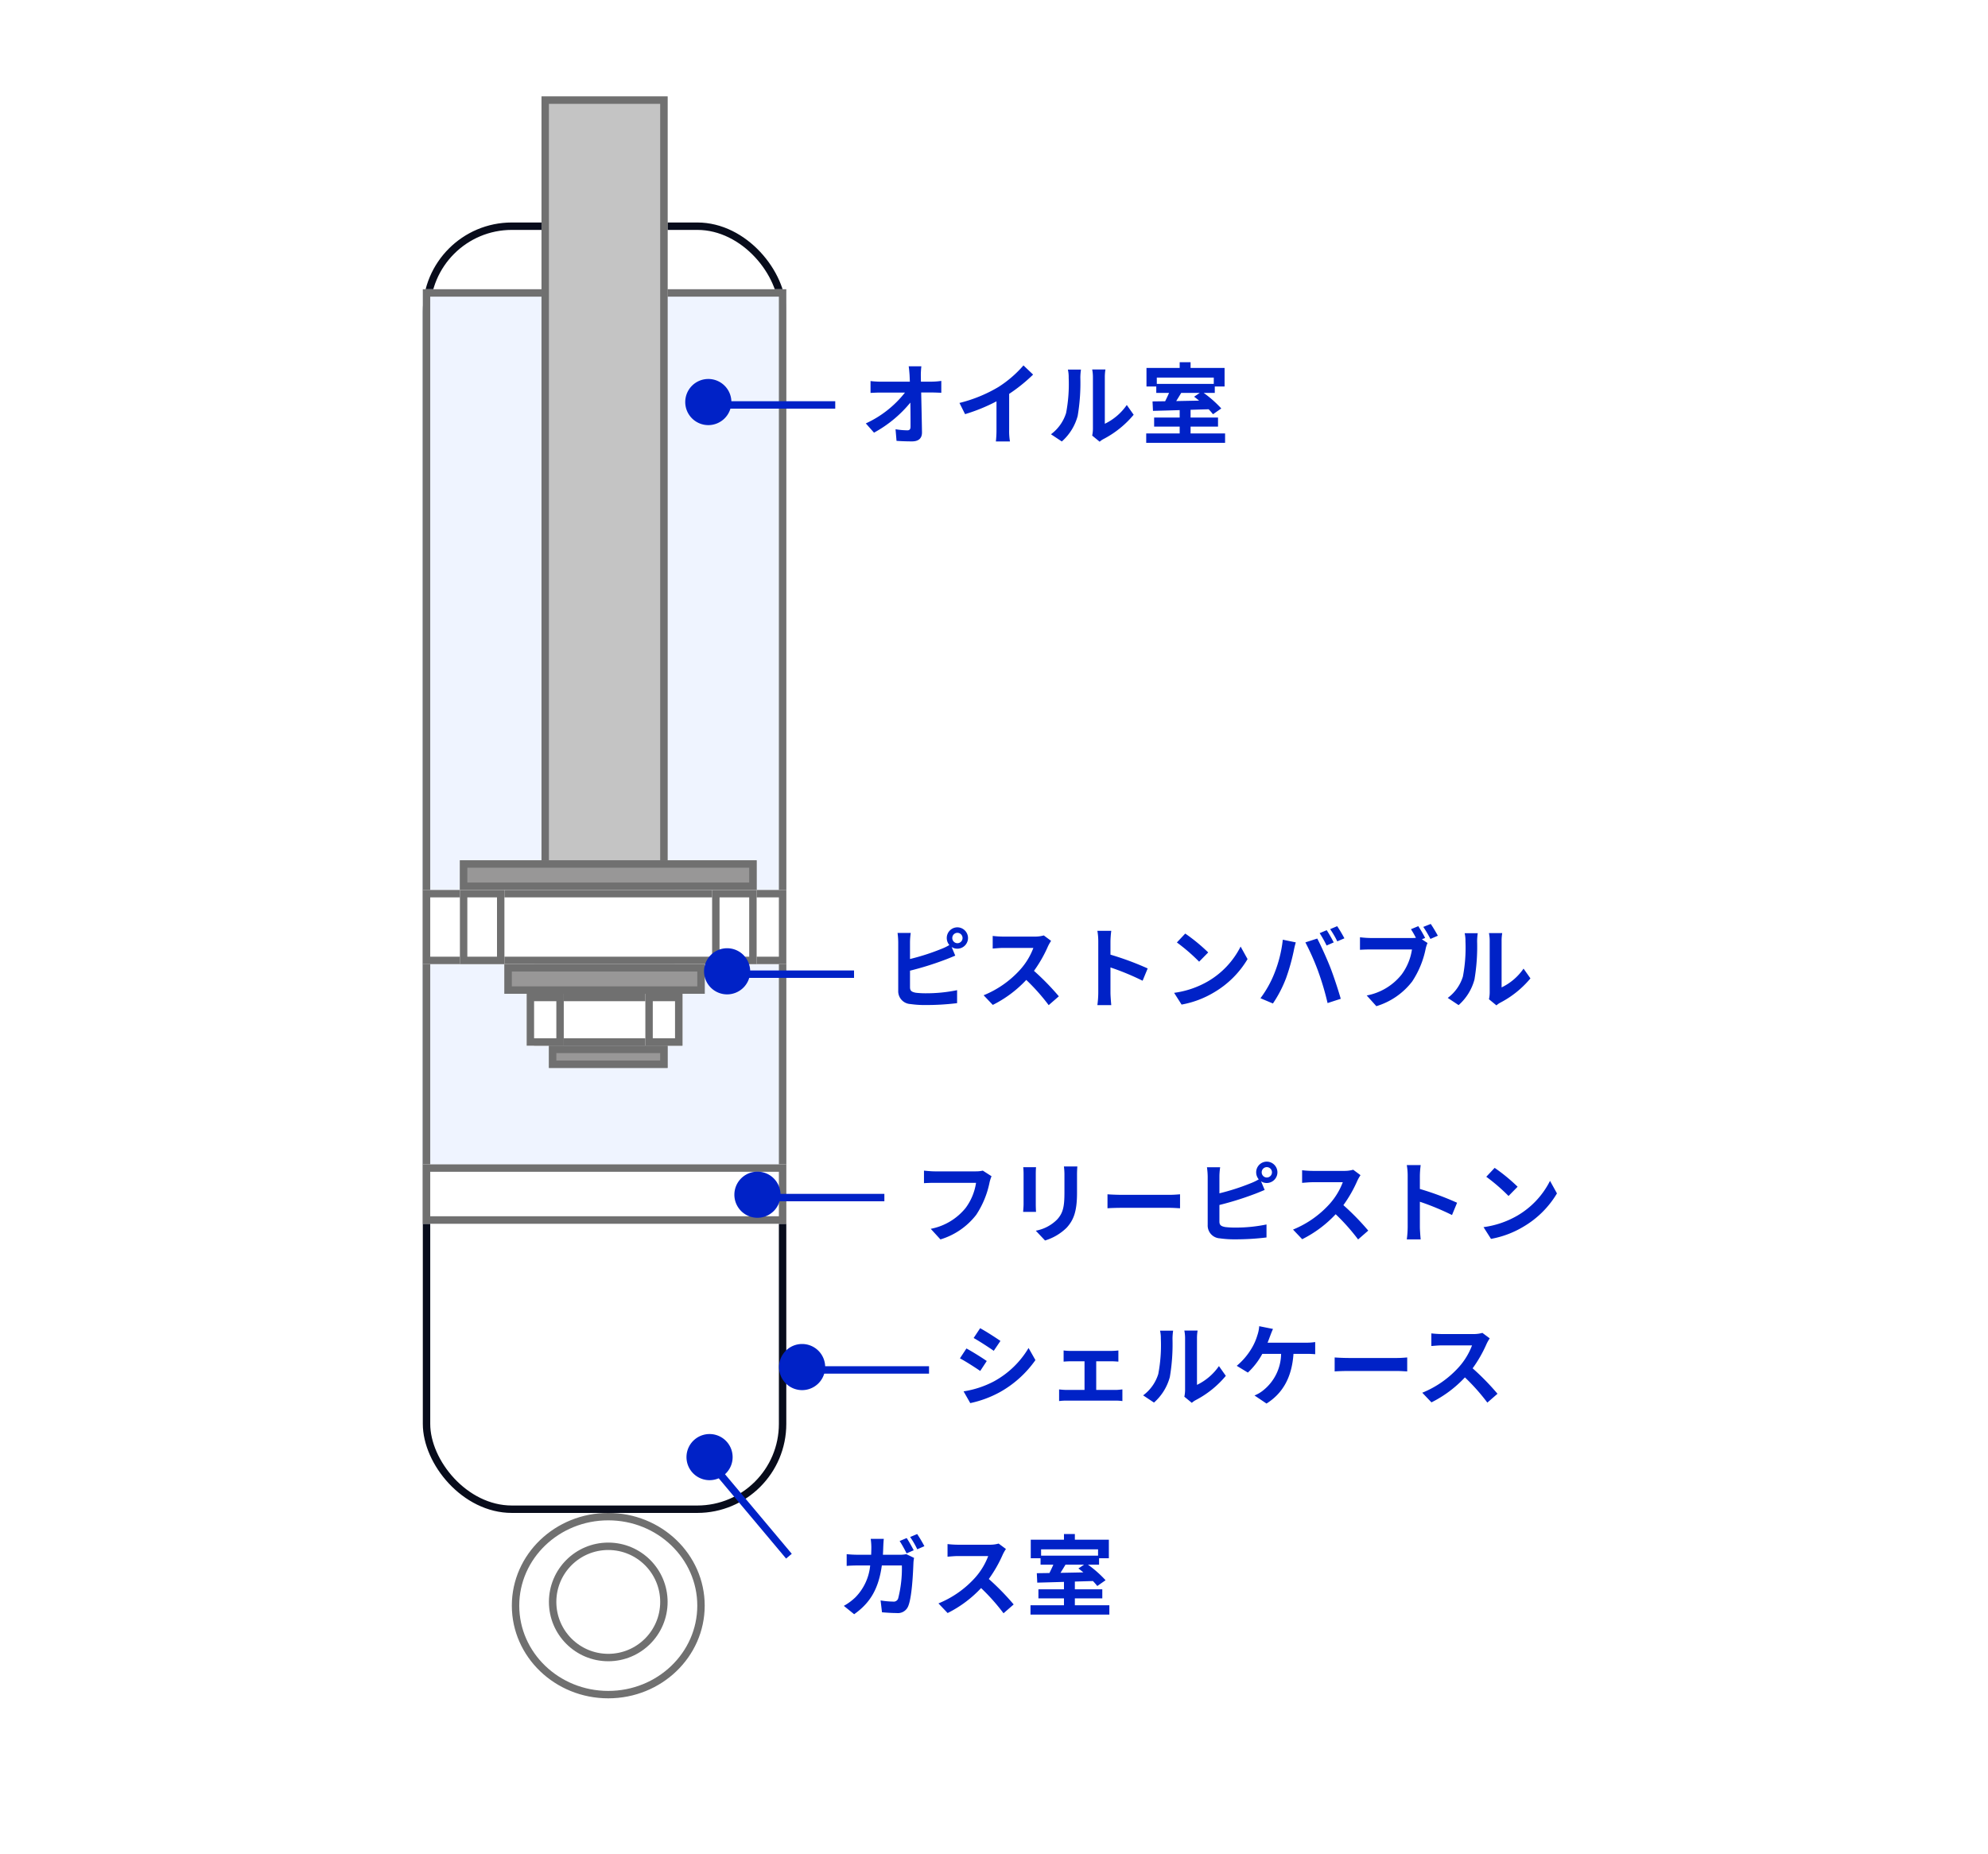 <svg xmlns="http://www.w3.org/2000/svg" width="268" height="250" viewBox="0 0 268 250">
  <g id="Group_75341" data-name="Group 75341" transform="translate(-545 -5541)">
    <path id="Path_355382" data-name="Path 355382" d="M0,0H268V250H0Z" transform="translate(545 5541)" fill="#fff"/>
    <g id="Group_58564" data-name="Group 58564" transform="translate(602 5554)">
      <g id="Rectangle_13078" data-name="Rectangle 13078" transform="translate(0 17)" fill="#fff" stroke="#080c1b" stroke-width="1">
        <rect width="49" height="174" rx="12" stroke="none"/>
        <rect x="0.5" y="0.5" width="48" height="173" rx="11.5" fill="none"/>
      </g>
      <g id="Rectangle_13092" data-name="Rectangle 13092" transform="translate(0 26)" fill="#eff4ff" stroke="#707070" stroke-width="1">
        <rect width="49" height="126" stroke="none"/>
        <rect x="0.5" y="0.5" width="48" height="125" fill="none"/>
      </g>
      <g id="Rectangle_13079" data-name="Rectangle 13079" transform="translate(16)" fill="#c4c4c4" stroke="#707070" stroke-width="1">
        <rect width="17" height="104" stroke="none"/>
        <rect x="0.5" y="0.5" width="16" height="103" fill="none"/>
      </g>
      <g id="Rectangle_13082" data-name="Rectangle 13082" transform="translate(5 103)" fill="#989797" stroke="#707070" stroke-width="1">
        <rect width="40" height="4" stroke="none"/>
        <rect x="0.5" y="0.5" width="39" height="3" fill="none"/>
      </g>
      <g id="Rectangle_13083" data-name="Rectangle 13083" transform="translate(11 117)" fill="#989797" stroke="#707070" stroke-width="1">
        <rect width="27" height="4" stroke="none"/>
        <rect x="0.5" y="0.5" width="26" height="3" fill="none"/>
      </g>
      <g id="Rectangle_13084" data-name="Rectangle 13084" transform="translate(15 107)" fill="#fff" stroke="#707070" stroke-width="1">
        <rect width="19" height="10" stroke="none"/>
        <rect x="0.5" y="0.5" width="18" height="9" fill="none"/>
      </g>
      <g id="Rectangle_13085" data-name="Rectangle 13085" transform="translate(0 107)" fill="#fff" stroke="#707070" stroke-width="1">
        <rect width="49" height="10" stroke="none"/>
        <rect x="0.5" y="0.5" width="48" height="9" fill="none"/>
      </g>
      <g id="Rectangle_13086" data-name="Rectangle 13086" transform="translate(5 107)" fill="#fff" stroke="#707070" stroke-width="1">
        <rect width="6" height="10" stroke="none"/>
        <rect x="0.5" y="0.5" width="5" height="9" fill="none"/>
      </g>
      <g id="Rectangle_13088" data-name="Rectangle 13088" transform="translate(15 121)" fill="#fff" stroke="#707070" stroke-width="1">
        <rect width="20" height="7" stroke="none"/>
        <rect x="0.5" y="0.5" width="19" height="6" fill="none"/>
      </g>
      <g id="Rectangle_13089" data-name="Rectangle 13089" transform="translate(14 121)" fill="#fff" stroke="#707070" stroke-width="1">
        <rect width="5" height="7" stroke="none"/>
        <rect x="0.5" y="0.5" width="4" height="6" fill="none"/>
      </g>
      <g id="Rectangle_13090" data-name="Rectangle 13090" transform="translate(30 121)" fill="#fff" stroke="#707070" stroke-width="1">
        <rect width="5" height="7" stroke="none"/>
        <rect x="0.5" y="0.5" width="4" height="6" fill="none"/>
      </g>
      <g id="Rectangle_13091" data-name="Rectangle 13091" transform="translate(17 128)" fill="#989797" stroke="#707070" stroke-width="1">
        <rect width="16" height="3" stroke="none"/>
        <rect x="0.5" y="0.5" width="15" height="2" fill="none"/>
      </g>
      <g id="Rectangle_13093" data-name="Rectangle 13093" transform="translate(0 144)" fill="#fff" stroke="#707070" stroke-width="1">
        <rect width="49" height="8" stroke="none"/>
        <rect x="0.5" y="0.5" width="48" height="7" fill="none"/>
      </g>
      <g id="Group_58563" data-name="Group 58563" transform="translate(12.441 190.503)">
        <g id="Ellipse_525" data-name="Ellipse 525" transform="translate(-0.441 0.497)" fill="#fff" stroke="#707070" stroke-width="1">
          <ellipse cx="13" cy="12.5" rx="13" ry="12.5" stroke="none"/>
          <ellipse cx="13" cy="12.5" rx="12.5" ry="12" fill="none"/>
        </g>
        <g id="Ellipse_524" data-name="Ellipse 524" transform="translate(4.559 4.497)" fill="#fff" stroke="#707070" stroke-width="1">
          <circle cx="8" cy="8" r="8" stroke="none"/>
          <circle cx="8" cy="8" r="7.5" fill="none"/>
        </g>
      </g>
      <g id="Rectangle_13098" data-name="Rectangle 13098" transform="translate(39 107)" fill="#fff" stroke="#707070" stroke-width="1">
        <rect width="6" height="10" stroke="none"/>
        <rect x="0.5" y="0.5" width="5" height="9" fill="none"/>
      </g>
    </g>
    <g id="Group_58565" data-name="Group 58565" transform="translate(657.598 5598.321) rotate(180)">
      <path id="Path_354251" data-name="Path 354251" d="M0,0H17.106" transform="translate(17.106 2.721) rotate(180)" fill="none" stroke="#0022c7" stroke-width="1"/>
      <g id="Group_57755" data-name="Group 57755" transform="translate(14.001)">
        <path id="Path_354031" data-name="Path 354031" d="M3.11,0A3.11,3.11,0,1,1,0,3.11,3.11,3.11,0,0,1,3.11,0Z" fill="#0022c7"/>
      </g>
    </g>
    <g id="Group_58566" data-name="Group 58566" transform="translate(664.221 5705.203) rotate(180)">
      <path id="Path_354251-2" data-name="Path 354251" d="M0,0H17.106" transform="translate(17.106 2.721) rotate(180)" fill="none" stroke="#0022c7" stroke-width="1"/>
      <g id="Group_57755-2" data-name="Group 57755" transform="translate(14.001)">
        <path id="Path_354031-2" data-name="Path 354031" d="M3.11,0A3.11,3.11,0,1,1,0,3.11,3.11,3.11,0,0,1,3.11,0Z" fill="#0022c7"/>
      </g>
    </g>
    <g id="Group_58567" data-name="Group 58567" transform="translate(660.132 5675.079) rotate(180)">
      <path id="Path_354251-3" data-name="Path 354251" d="M0,0H17.106" transform="translate(17.106 2.721) rotate(180)" fill="none" stroke="#0022c7" stroke-width="1"/>
      <g id="Group_57755-3" data-name="Group 57755" transform="translate(14.001)">
        <path id="Path_354031-3" data-name="Path 354031" d="M3.11,0A3.11,3.11,0,1,1,0,3.11,3.11,3.11,0,0,1,3.11,0Z" fill="#0022c7"/>
      </g>
    </g>
    <g id="Group_58568" data-name="Group 58568" transform="translate(670.242 5728.442) rotate(180)">
      <path id="Path_354251-4" data-name="Path 354251" d="M0,0H17.106" transform="translate(17.106 2.721) rotate(180)" fill="none" stroke="#0022c7" stroke-width="1"/>
      <g id="Group_57755-4" data-name="Group 57755" transform="translate(14.001)">
        <path id="Path_354031-4" data-name="Path 354031" d="M3.11,0A3.11,3.11,0,1,1,0,3.11,3.11,3.11,0,0,1,3.11,0Z" fill="#0022c7"/>
      </g>
    </g>
    <g id="Group_58569" data-name="Group 58569" transform="translate(649.271 5752.581) rotate(-130)">
      <path id="Path_354251-5" data-name="Path 354251" d="M0,0H17.106" transform="translate(17.106 2.721) rotate(180)" fill="none" stroke="#0022c7" stroke-width="1"/>
      <g id="Group_57755-5" data-name="Group 57755" transform="translate(14.001 0)">
        <path id="Path_354031-5" data-name="Path 354031" d="M3.11,0A3.11,3.11,0,1,1,0,3.11,3.11,3.11,0,0,1,3.11,0Z" fill="#0022c7"/>
      </g>
    </g>
    <path id="Path_361504" data-name="Path 361504" d="M8.208-9.612H6.5c.048.312.084.7.12,1.212q.018.4.036.864H2.688A11.487,11.487,0,0,1,1.356-7.62v1.6c.42-.024.936-.048,1.368-.048H6A14.248,14.248,0,0,1,.72-1.908L1.824-.66a16.5,16.5,0,0,0,4.9-4.056c.024,1.236.024,2.436.024,3.24,0,.348-.12.5-.42.5a10.193,10.193,0,0,1-1.6-.144L4.86.444c.684.048,1.356.072,2.088.072C7.86.516,8.3.072,8.292-.7c-.024-1.62-.072-3.624-.108-5.376H9.732c.324,0,.78.024,1.164.036v-1.6a9.277,9.277,0,0,1-1.248.1h-1.5c0-.312-.012-.6-.012-.864A10.264,10.264,0,0,1,8.208-9.612Zm5.136,4.944L14.1-3.156a24.045,24.045,0,0,0,4.236-1.728v3.84A13.439,13.439,0,0,1,18.252.528h1.9a8.25,8.25,0,0,1-.108-1.572V-5.892a22.011,22.011,0,0,0,3.228-2.6l-1.3-1.236a15.384,15.384,0,0,1-3.384,2.916A19.3,19.3,0,0,1,13.344-4.668Zm17.892,4.4,1.008.828A2.564,2.564,0,0,1,32.76.2a13.213,13.213,0,0,0,4.068-3.276L35.9-4.392A7.6,7.6,0,0,1,32.94-1.86V-8.136a6.093,6.093,0,0,1,.084-1.044H31.236a5.32,5.32,0,0,1,.1,1.032v7A4.566,4.566,0,0,1,31.236-.264ZM25.68-.444l1.464.972A7.036,7.036,0,0,0,29.28-2.916a26.477,26.477,0,0,0,.36-5.16,7.9,7.9,0,0,1,.084-1.092H27.96a4.554,4.554,0,0,1,.108,1.1,20.678,20.678,0,0,1-.348,4.752A5.661,5.661,0,0,1,25.68-.444Zm20.064-5.58-.768.516c.216.156.444.336.672.528l-3.084.06c.216-.348.456-.732.672-1.1Zm1.884-2.064v.852h-7.68v-.852ZM44.5-.552v-.924h3.7V-2.7H44.5V-3.744l2.436-.072a8.692,8.692,0,0,1,.588.672l1.116-.78a15.178,15.178,0,0,0-2.376-2.1h1.5v-.864h1.32v-2.5H44.5v-.768H43.032v.768H38.556v2.5h1.32v.864H41.6c-.156.372-.348.768-.528,1.128l-1.7.024.06,1.272c1-.024,2.256-.06,3.6-.1v1H39.588v1.224h3.444v.924H38.52V.708H49.152V-.552Z" transform="translate(661 5600)" fill="#0022c7"/>
    <path id="Path_361499" data-name="Path 361499" d="M10.668-7.992,9.492-8.748a4.022,4.022,0,0,1-.948.1H3c-.4,0-1.08-.06-1.44-.1v1.692c.312-.024.888-.048,1.428-.048H8.58a7.6,7.6,0,0,1-1.4,3.384A7.982,7.982,0,0,1,2.472-.9L3.78.528A9.6,9.6,0,0,0,8.6-2.784a12.332,12.332,0,0,0,1.8-4.368A5.242,5.242,0,0,1,10.668-7.992Zm11.568-1.32H20.424a8.465,8.465,0,0,1,.072,1.2v2.28c0,1.872-.156,2.772-.984,3.672a5.429,5.429,0,0,1-2.88,1.512L17.88.672A7.066,7.066,0,0,0,20.8-1.056c.888-.984,1.392-2.1,1.392-4.68V-8.112C22.188-8.592,22.212-8.976,22.236-9.312Zm-5.568.1H14.94a8.521,8.521,0,0,1,.048.924v4.044c0,.36-.048.828-.06,1.056h1.74c-.024-.276-.036-.744-.036-1.044V-8.292C16.632-8.676,16.644-8.94,16.668-9.216ZM26.3-5.556v1.884c.444-.036,1.248-.06,1.932-.06H34.68c.5,0,1.116.048,1.4.06V-5.556c-.312.024-.84.072-1.4.072H28.236C27.612-5.484,26.736-5.52,26.3-5.556ZM47.088-8.52a.694.694,0,0,1,.684-.7.7.7,0,0,1,.7.7.7.7,0,0,1-.7.7A.694.694,0,0,1,47.088-8.52Zm-.744,0a1.461,1.461,0,0,0,.348.948,7.143,7.143,0,0,1-1.152.552,30.263,30.263,0,0,1-4.152,1.332V-7.956a9.015,9.015,0,0,1,.1-1.248H39.708a9.929,9.929,0,0,1,.1,1.248v6.54a1.731,1.731,0,0,0,1.644,1.8,13.358,13.358,0,0,0,2.016.132A34.1,34.1,0,0,0,47.736.264V-1.488a20.329,20.329,0,0,1-4.176.42,11.223,11.223,0,0,1-1.392-.072c-.54-.108-.78-.24-.78-.756v-2.22a41.421,41.421,0,0,0,4.7-1.464c.4-.144.936-.372,1.4-.564L47-7.308a1.378,1.378,0,0,0,.768.228,1.444,1.444,0,0,0,1.44-1.44,1.444,1.444,0,0,0-1.44-1.44A1.434,1.434,0,0,0,46.344-8.52Zm14.064.384-.984-.732a4.3,4.3,0,0,1-1.236.156H53.952A13.406,13.406,0,0,1,52.536-8.8v1.7c.252-.012.912-.084,1.416-.084H58.02a9.3,9.3,0,0,1-1.788,2.94,13.452,13.452,0,0,1-4.92,3.444L52.548.5A15.807,15.807,0,0,0,57.06-2.868a27.364,27.364,0,0,1,3.024,3.4L61.452-.66A33.735,33.735,0,0,0,58.1-4.092a17.643,17.643,0,0,0,1.884-3.3A5.67,5.67,0,0,1,60.408-8.136Zm6.36,6.984a13.18,13.18,0,0,1-.12,1.68H68.52c-.048-.492-.108-1.332-.108-1.68v-3.4A34.661,34.661,0,0,1,72.744-2.76l.684-1.656a39.193,39.193,0,0,0-5.016-1.86V-8.052a13.048,13.048,0,0,1,.108-1.44H66.648a8.33,8.33,0,0,1,.12,1.44ZM78.492-9.12l-1.128,1.2a24.951,24.951,0,0,1,3,2.592l1.224-1.248A24.236,24.236,0,0,0,78.492-9.12Zm-1.5,7.992L78,.456a13,13,0,0,0,4.452-1.692,12.76,12.76,0,0,0,4.44-4.44l-.936-1.692A11.3,11.3,0,0,1,81.588-2.7,12.368,12.368,0,0,1,76.992-1.128Z" transform="translate(668 5707.593)" fill="#0022c7"/>
    <path id="Path_361500" data-name="Path 361500" d="M9.288-8.52a.694.694,0,0,1,.684-.7.7.7,0,0,1,.7.7.7.7,0,0,1-.7.7A.694.694,0,0,1,9.288-8.52Zm-.744,0a1.461,1.461,0,0,0,.348.948A7.143,7.143,0,0,1,7.74-7.02,30.263,30.263,0,0,1,3.588-5.688V-7.956a9.015,9.015,0,0,1,.1-1.248H1.908A9.929,9.929,0,0,1,2-7.956v6.54A1.731,1.731,0,0,0,3.648.384,13.358,13.358,0,0,0,5.664.516,34.1,34.1,0,0,0,9.936.264V-1.488a20.329,20.329,0,0,1-4.176.42A11.223,11.223,0,0,1,4.368-1.14c-.54-.108-.78-.24-.78-.756v-2.22a41.421,41.421,0,0,0,4.7-1.464c.4-.144.936-.372,1.4-.564L9.2-7.308a1.378,1.378,0,0,0,.768.228,1.444,1.444,0,0,0,1.44-1.44,1.444,1.444,0,0,0-1.44-1.44A1.434,1.434,0,0,0,8.544-8.52Zm14.064.384-.984-.732a4.3,4.3,0,0,1-1.236.156H16.152A13.407,13.407,0,0,1,14.736-8.8v1.7c.252-.012.912-.084,1.416-.084H20.22a9.3,9.3,0,0,1-1.788,2.94,13.452,13.452,0,0,1-4.92,3.444L14.748.5A15.807,15.807,0,0,0,19.26-2.868a27.365,27.365,0,0,1,3.024,3.4L23.652-.66A33.735,33.735,0,0,0,20.3-4.092a17.643,17.643,0,0,0,1.884-3.3A5.67,5.67,0,0,1,22.608-8.136Zm6.36,6.984a13.18,13.18,0,0,1-.12,1.68H30.72c-.048-.492-.108-1.332-.108-1.68v-3.4A34.661,34.661,0,0,1,34.944-2.76l.684-1.656a39.193,39.193,0,0,0-5.016-1.86V-8.052a13.047,13.047,0,0,1,.108-1.44H28.848a8.33,8.33,0,0,1,.12,1.44ZM40.692-9.12l-1.128,1.2a24.951,24.951,0,0,1,3,2.592l1.224-1.248A24.236,24.236,0,0,0,40.692-9.12Zm-1.5,7.992L40.2.456a13,13,0,0,0,4.452-1.692,12.76,12.76,0,0,0,4.44-4.44l-.936-1.692A11.3,11.3,0,0,1,43.788-2.7,12.368,12.368,0,0,1,39.192-1.128ZM59.76-9.576l-.948.4a15.181,15.181,0,0,1,.936,1.668l.96-.42C60.48-8.376,60.06-9.132,59.76-9.576Zm1.416-.54-.948.4a12.506,12.506,0,0,1,.96,1.644l.96-.408A18.769,18.769,0,0,0,61.176-10.116ZM52.7-3.732A14.458,14.458,0,0,1,50.832-.4l1.68.708A16.5,16.5,0,0,0,54.288-3.12a27.939,27.939,0,0,0,1.02-3.612c.048-.264.18-.852.288-1.2l-1.752-.36A17.291,17.291,0,0,1,52.7-3.732Zm5.928-.252A37.079,37.079,0,0,1,59.88.252l1.776-.576c-.336-1.188-.972-3.108-1.392-4.188-.456-1.164-1.284-3.012-1.776-3.936l-1.6.516A33.616,33.616,0,0,1,58.632-3.984Zm13.476-6.132-.984.408c.228.348.468.768.672,1.164a5.034,5.034,0,0,1-.564.024H65.676a13.361,13.361,0,0,1-1.428-.1v1.692c.312-.024.876-.048,1.428-.048h5.58a7.541,7.541,0,0,1-1.4,3.384,7.867,7.867,0,0,1-4.7,2.82L66.456.672A9.585,9.585,0,0,0,71.28-2.652,12.375,12.375,0,0,0,73.092-7.02a3.918,3.918,0,0,1,.264-.828l-.768-.5.444-.18A15.826,15.826,0,0,0,72.108-10.116Zm1.68-.3-1,.4a15.549,15.549,0,0,1,.96,1.62l1-.432C74.52-9.252,74.088-9.984,73.788-10.416ZM81.636-.264l1.008.828A2.564,2.564,0,0,1,83.16.2a13.213,13.213,0,0,0,4.068-3.276L86.3-4.392A7.6,7.6,0,0,1,83.34-1.86V-8.136a6.094,6.094,0,0,1,.084-1.044H81.636a5.321,5.321,0,0,1,.1,1.032v7A4.567,4.567,0,0,1,81.636-.264ZM76.08-.444l1.464.972A7.036,7.036,0,0,0,79.68-2.916a26.477,26.477,0,0,0,.36-5.16,7.9,7.9,0,0,1,.084-1.092H78.36a4.554,4.554,0,0,1,.108,1.1,20.678,20.678,0,0,1-.348,4.752A5.661,5.661,0,0,1,76.08-.444Z" transform="translate(664.089 5676)" fill="#0022c7"/>
    <path id="Path_361501" data-name="Path 361501" d="M3.708-9.5l-.876,1.32c.792.444,2.04,1.26,2.712,1.728l.9-1.332C5.82-8.22,4.5-9.072,3.708-9.5ZM1.476-.984,2.376.6A14.6,14.6,0,0,0,6.384-.888,14.489,14.489,0,0,0,11.16-5.2l-.924-1.632a12.233,12.233,0,0,1-4.668,4.5A13,13,0,0,1,1.476-.984ZM1.86-6.768.984-5.436c.8.42,2.052,1.236,2.736,1.7L4.6-5.076C3.984-5.508,2.664-6.336,1.86-6.768Zm13.1.264v1.512c.264-.024.7-.048.948-.048h1.872v3.864H15.336a9.269,9.269,0,0,1-.984-.072V.324a7.088,7.088,0,0,1,.984-.06h6.636a6.326,6.326,0,0,1,.912.06V-1.248c-.252.024-.588.072-.912.072H19.356V-5.04h2.052c.276,0,.636.024.936.048V-6.5a8.169,8.169,0,0,1-.936.06h-5.5A6.288,6.288,0,0,1,14.964-6.5ZM31.236-.264l1.008.828A2.564,2.564,0,0,1,32.76.2a13.213,13.213,0,0,0,4.068-3.276L35.9-4.392A7.6,7.6,0,0,1,32.94-1.86V-8.136a6.093,6.093,0,0,1,.084-1.044H31.236a5.32,5.32,0,0,1,.1,1.032v7A4.566,4.566,0,0,1,31.236-.264ZM25.68-.444l1.464.972A7.036,7.036,0,0,0,29.28-2.916a26.477,26.477,0,0,0,.36-5.16,7.9,7.9,0,0,1,.084-1.092H27.96a4.554,4.554,0,0,1,.108,1.1,20.678,20.678,0,0,1-.348,4.752A5.661,5.661,0,0,1,25.68-.444ZM43.188-9.4l-1.86-.372a4.72,4.72,0,0,1-.252,1.236,7.542,7.542,0,0,1-.7,1.632A9.189,9.189,0,0,1,38.3-4.428l1.5.912a9.88,9.88,0,0,0,1.944-2.52H44.28a6.393,6.393,0,0,1-2.448,4.944,4.316,4.316,0,0,1-1.14.66L42.312.66c2.172-1.368,3.42-3.516,3.636-6.7h1.68a12.4,12.4,0,0,1,1.248.048V-7.632a7.869,7.869,0,0,1-1.248.084H42.456c.132-.312.24-.624.336-.876S43.044-9.1,43.188-9.4ZM51.5-5.556v1.884c.444-.036,1.248-.06,1.932-.06H59.88c.5,0,1.116.048,1.4.06V-5.556c-.312.024-.84.072-1.4.072H53.436C52.812-5.484,51.936-5.52,51.5-5.556Zm20.9-2.58-.984-.732a4.3,4.3,0,0,1-1.236.156H65.952A13.406,13.406,0,0,1,64.536-8.8v1.7c.252-.012.912-.084,1.416-.084H70.02a9.3,9.3,0,0,1-1.788,2.94,13.452,13.452,0,0,1-4.92,3.444L64.548.5A15.807,15.807,0,0,0,69.06-2.868a27.364,27.364,0,0,1,3.024,3.4L73.452-.66A33.735,33.735,0,0,0,70.1-4.092a17.643,17.643,0,0,0,1.884-3.3A5.67,5.67,0,0,1,72.408-8.136Z" transform="translate(673.424 5729.593)" fill="#0022c7"/>
    <path id="Path_361503" data-name="Path 361503" d="M9.228-9.612l-.948.4a16.374,16.374,0,0,1,.936,1.668l.96-.42C9.948-8.412,9.528-9.168,9.228-9.612Zm1.416-.54-.948.4a11.421,11.421,0,0,1,.96,1.656l.96-.42A18.769,18.769,0,0,0,10.644-10.152Zm-4.5.648H4.38a8.881,8.881,0,0,1,.084,1.1c0,.36-.012.708-.024,1.044H2.724A14.62,14.62,0,0,1,1.14-7.44v1.584c.516-.048,1.176-.06,1.584-.06H4.308a7.091,7.091,0,0,1-1.98,4.284A7.473,7.473,0,0,1,.756-.468L2.148.66C4.3-.864,5.436-2.736,5.88-5.916h2.7a16.423,16.423,0,0,1-.5,4.452.626.626,0,0,1-.684.42A11.21,11.21,0,0,1,5.712-1.2L5.9.4C6.48.444,7.2.5,7.884.5A1.492,1.492,0,0,0,9.432-.42c.516-1.224.66-4.584.708-5.88a5.187,5.187,0,0,1,.084-.636L9.18-7.44a4.487,4.487,0,0,1-.9.084H6.024c.024-.348.036-.7.048-1.068C6.084-8.712,6.108-9.216,6.144-9.5ZM22.608-8.136l-.984-.732a4.3,4.3,0,0,1-1.236.156H16.152A13.407,13.407,0,0,1,14.736-8.8v1.7c.252-.012.912-.084,1.416-.084H20.22a9.3,9.3,0,0,1-1.788,2.94,13.452,13.452,0,0,1-4.92,3.444L14.748.5A15.807,15.807,0,0,0,19.26-2.868a27.365,27.365,0,0,1,3.024,3.4L23.652-.66A33.735,33.735,0,0,0,20.3-4.092a17.643,17.643,0,0,0,1.884-3.3A5.67,5.67,0,0,1,22.608-8.136ZM33.144-6.024l-.768.516c.216.156.444.336.672.528l-3.084.06c.216-.348.456-.732.672-1.1Zm1.884-2.064v.852h-7.68v-.852ZM31.9-.552v-.924h3.7V-2.7H31.9V-3.744l2.436-.072a8.692,8.692,0,0,1,.588.672l1.116-.78a15.178,15.178,0,0,0-2.376-2.1h1.5v-.864h1.32v-2.5H31.9v-.768H30.432v.768H25.956v2.5h1.32v.864H29c-.156.372-.348.768-.528,1.128l-1.7.024.06,1.272c1-.024,2.256-.06,3.6-.1v1H26.988v1.224h3.444v.924H25.92V.708H36.552V-.552Z" transform="translate(658 5758)" fill="#0022c7"/>
  </g>
</svg>
